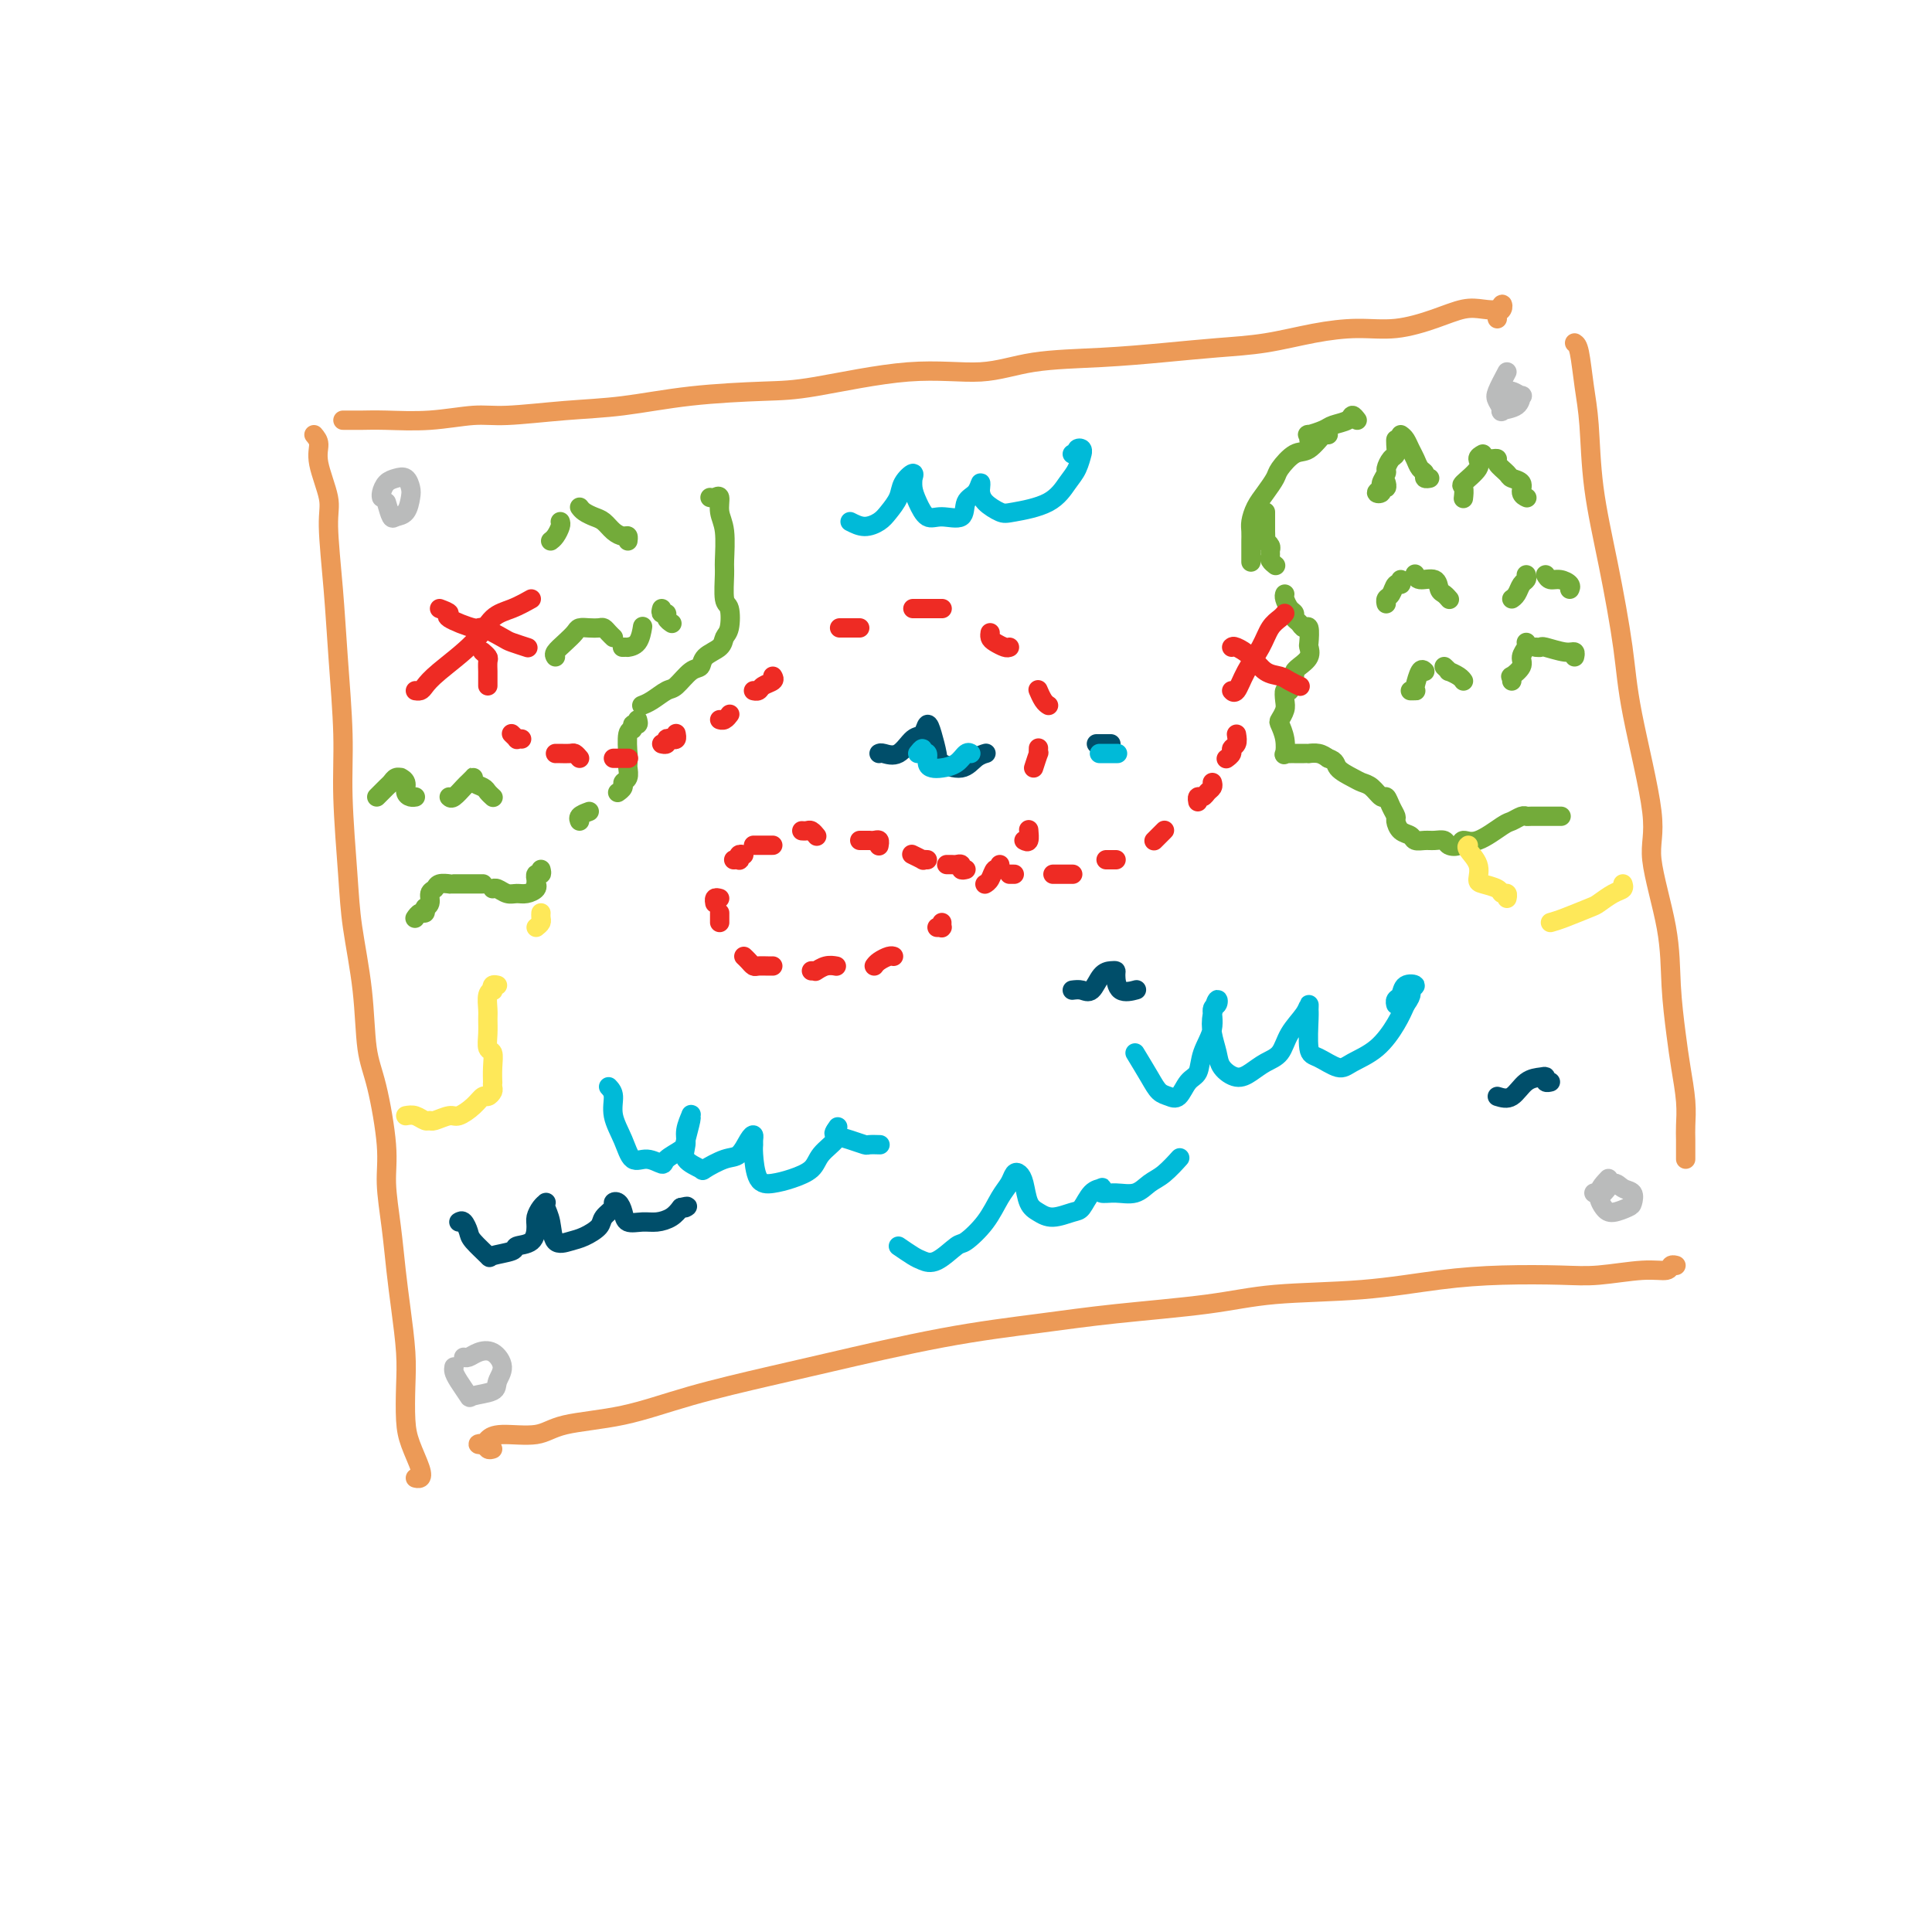 <svg viewBox='0 0 400 400' version='1.1' xmlns='http://www.w3.org/2000/svg' xmlns:xlink='http://www.w3.org/1999/xlink'><g fill='none' stroke='#EC9A57' stroke-width='4' stroke-linecap='round' stroke-linejoin='round'><path d='M65,90c0.485,0.578 0.970,1.156 1,2c0.030,0.844 -0.396,1.953 0,4c0.396,2.047 1.613,5.033 2,7c0.387,1.967 -0.055,2.915 0,6c0.055,3.085 0.606,8.307 1,13c0.394,4.693 0.629,8.857 1,14c0.371,5.143 0.877,11.265 1,16c0.123,4.735 -0.136,8.082 0,13c0.136,4.918 0.669,11.407 1,16c0.331,4.593 0.461,7.290 1,11c0.539,3.710 1.489,8.431 2,13c0.511,4.569 0.585,8.984 1,12c0.415,3.016 1.172,4.632 2,8c0.828,3.368 1.727,8.487 2,12c0.273,3.513 -0.081,5.421 0,8c0.081,2.579 0.596,5.828 1,9c0.404,3.172 0.696,6.266 1,9c0.304,2.734 0.619,5.107 1,8c0.381,2.893 0.827,6.305 1,9c0.173,2.695 0.072,4.673 0,7c-0.072,2.327 -0.114,5.002 0,7c0.114,1.998 0.384,3.320 1,5c0.616,1.680 1.577,3.718 2,5c0.423,1.282 0.306,1.807 0,2c-0.306,0.193 -0.802,0.055 -1,0c-0.198,-0.055 -0.099,-0.028 0,0'/><path d='M71,87c0.714,-0.002 1.429,-0.005 2,0c0.571,0.005 0.999,0.016 2,0c1.001,-0.016 2.573,-0.060 5,0c2.427,0.060 5.707,0.224 9,0c3.293,-0.224 6.599,-0.837 9,-1c2.401,-0.163 3.897,0.125 7,0c3.103,-0.125 7.813,-0.661 12,-1c4.187,-0.339 7.853,-0.481 12,-1c4.147,-0.519 8.777,-1.416 14,-2c5.223,-0.584 11.040,-0.857 15,-1c3.960,-0.143 6.062,-0.157 11,-1c4.938,-0.843 12.711,-2.516 19,-3c6.289,-0.484 11.095,0.221 15,0c3.905,-0.221 6.911,-1.368 11,-2c4.089,-0.632 9.262,-0.750 14,-1c4.738,-0.250 9.041,-0.631 13,-1c3.959,-0.369 7.574,-0.724 11,-1c3.426,-0.276 6.662,-0.472 10,-1c3.338,-0.528 6.777,-1.389 10,-2c3.223,-0.611 6.231,-0.973 9,-1c2.769,-0.027 5.298,0.281 8,0c2.702,-0.281 5.575,-1.152 8,-2c2.425,-0.848 4.402,-1.674 6,-2c1.598,-0.326 2.817,-0.151 4,0c1.183,0.151 2.331,0.279 3,0c0.669,-0.279 0.859,-0.964 1,-1c0.141,-0.036 0.234,0.578 0,1c-0.234,0.422 -0.794,0.652 -1,1c-0.206,0.348 -0.059,0.814 0,1c0.059,0.186 0.029,0.093 0,0'/><path d='M102,300c-0.347,0.112 -0.693,0.223 -1,0c-0.307,-0.223 -0.574,-0.782 -1,-1c-0.426,-0.218 -1.009,-0.095 -1,0c0.009,0.095 0.611,0.163 1,0c0.389,-0.163 0.566,-0.556 1,-1c0.434,-0.444 1.125,-0.940 3,-1c1.875,-0.060 4.936,0.314 7,0c2.064,-0.314 3.132,-1.317 6,-2c2.868,-0.683 7.534,-1.047 12,-2c4.466,-0.953 8.730,-2.496 14,-4c5.270,-1.504 11.546,-2.969 16,-4c4.454,-1.031 7.086,-1.627 13,-3c5.914,-1.373 15.110,-3.524 23,-5c7.890,-1.476 14.473,-2.278 20,-3c5.527,-0.722 9.999,-1.363 16,-2c6.001,-0.637 13.530,-1.271 19,-2c5.470,-0.729 8.881,-1.555 14,-2c5.119,-0.445 11.947,-0.511 18,-1c6.053,-0.489 11.332,-1.403 16,-2c4.668,-0.597 8.725,-0.877 13,-1c4.275,-0.123 8.766,-0.089 12,0c3.234,0.089 5.210,0.234 8,0c2.790,-0.234 6.394,-0.847 9,-1c2.606,-0.153 4.214,0.155 5,0c0.786,-0.155 0.750,-0.772 1,-1c0.250,-0.228 0.786,-0.065 1,0c0.214,0.065 0.107,0.033 0,0'/><path d='M326,71c0.337,0.216 0.673,0.432 1,2c0.327,1.568 0.644,4.488 1,7c0.356,2.512 0.750,4.615 1,8c0.250,3.385 0.356,8.050 1,13c0.644,4.950 1.826,10.185 3,16c1.174,5.815 2.339,12.210 3,17c0.661,4.790 0.817,7.974 2,14c1.183,6.026 3.392,14.893 4,20c0.608,5.107 -0.384,6.453 0,10c0.384,3.547 2.145,9.294 3,14c0.855,4.706 0.803,8.370 1,12c0.197,3.630 0.641,7.226 1,10c0.359,2.774 0.632,4.725 1,7c0.368,2.275 0.831,4.872 1,7c0.169,2.128 0.045,3.786 0,5c-0.045,1.214 -0.012,1.985 0,3c0.012,1.015 0.003,2.273 0,3c-0.003,0.727 -0.001,0.922 0,1c0.001,0.078 0.000,0.039 0,0'/></g>
<g fill='none' stroke='#BABBBB' stroke-width='4' stroke-linecap='round' stroke-linejoin='round'><path d='M94,283c-0.052,0.286 -0.105,0.572 0,1c0.105,0.428 0.366,0.999 1,2c0.634,1.001 1.639,2.432 2,3c0.361,0.568 0.078,0.275 1,0c0.922,-0.275 3.050,-0.530 4,-1c0.950,-0.470 0.721,-1.156 1,-2c0.279,-0.844 1.066,-1.848 1,-3c-0.066,-1.152 -0.985,-2.452 -2,-3c-1.015,-0.548 -2.128,-0.343 -3,0c-0.872,0.343 -1.504,0.823 -2,1c-0.496,0.177 -0.856,0.051 -1,0c-0.144,-0.051 -0.072,-0.025 0,0'/><path d='M80,104c0.362,1.259 0.725,2.518 1,3c0.275,0.482 0.464,0.189 1,0c0.536,-0.189 1.420,-0.272 2,-1c0.580,-0.728 0.857,-2.102 1,-3c0.143,-0.898 0.154,-1.320 0,-2c-0.154,-0.680 -0.472,-1.618 -1,-2c-0.528,-0.382 -1.266,-0.207 -2,0c-0.734,0.207 -1.465,0.447 -2,1c-0.535,0.553 -0.875,1.418 -1,2c-0.125,0.582 -0.036,0.881 0,1c0.036,0.119 0.018,0.060 0,0'/><path d='M312,77c-0.809,1.524 -1.618,3.048 -2,4c-0.382,0.952 -0.337,1.333 0,2c0.337,0.667 0.968,1.619 1,2c0.032,0.381 -0.533,0.189 0,0c0.533,-0.189 2.164,-0.376 3,-1c0.836,-0.624 0.875,-1.685 1,-2c0.125,-0.315 0.335,0.115 0,0c-0.335,-0.115 -1.214,-0.777 -2,-1c-0.786,-0.223 -1.479,-0.008 -2,0c-0.521,0.008 -0.871,-0.190 -1,0c-0.129,0.190 -0.037,0.769 0,1c0.037,0.231 0.018,0.116 0,0'/><path d='M333,244c-0.920,0.966 -1.841,1.931 -2,3c-0.159,1.069 0.442,2.241 1,3c0.558,0.759 1.072,1.105 2,1c0.928,-0.105 2.271,-0.661 3,-1c0.729,-0.339 0.844,-0.462 1,-1c0.156,-0.538 0.354,-1.493 0,-2c-0.354,-0.507 -1.262,-0.567 -2,-1c-0.738,-0.433 -1.308,-1.240 -2,-1c-0.692,0.240 -1.505,1.528 -2,2c-0.495,0.472 -0.672,0.127 -1,0c-0.328,-0.127 -0.808,-0.036 -1,0c-0.192,0.036 -0.096,0.018 0,0'/></g>
<g fill='none' stroke='#73AB3A' stroke-width='4' stroke-linecap='round' stroke-linejoin='round'><path d='M281,87c-0.391,-0.511 -0.781,-1.023 -1,-1c-0.219,0.023 -0.265,0.579 -1,1c-0.735,0.421 -2.158,0.705 -3,1c-0.842,0.295 -1.101,0.601 -2,1c-0.899,0.399 -2.437,0.890 -3,1c-0.563,0.110 -0.152,-0.163 0,0c0.152,0.163 0.043,0.761 0,1c-0.043,0.239 -0.022,0.120 0,0'/><path d='M262,106c-0.001,0.210 -0.001,0.420 0,1c0.001,0.580 0.004,1.532 0,2c-0.004,0.468 -0.015,0.454 0,1c0.015,0.546 0.057,1.652 0,2c-0.057,0.348 -0.212,-0.062 0,0c0.212,0.062 0.793,0.595 1,1c0.207,0.405 0.042,0.683 0,1c-0.042,0.317 0.040,0.673 0,1c-0.040,0.327 -0.203,0.627 0,1c0.203,0.373 0.772,0.821 1,1c0.228,0.179 0.114,0.090 0,0'/><path d='M275,90c-0.151,-0.331 -0.302,-0.662 -1,0c-0.698,0.662 -1.944,2.316 -3,3c-1.056,0.684 -1.922,0.398 -3,1c-1.078,0.602 -2.370,2.090 -3,3c-0.630,0.910 -0.600,1.240 -1,2c-0.400,0.760 -1.232,1.948 -2,3c-0.768,1.052 -1.474,1.967 -2,3c-0.526,1.033 -0.873,2.183 -1,3c-0.127,0.817 -0.034,1.302 0,2c0.034,0.698 0.009,1.610 0,2c-0.009,0.390 -0.002,0.259 0,1c0.002,0.741 0.001,2.355 0,3c-0.001,0.645 -0.000,0.323 0,0'/><path d='M266,123c-0.081,0.220 -0.162,0.440 0,1c0.162,0.560 0.568,1.461 1,2c0.432,0.539 0.890,0.716 1,1c0.110,0.284 -0.128,0.675 0,1c0.128,0.325 0.622,0.583 1,1c0.378,0.417 0.639,0.993 1,1c0.361,0.007 0.822,-0.556 1,0c0.178,0.556 0.072,2.229 0,3c-0.072,0.771 -0.110,0.638 0,1c0.110,0.362 0.366,1.219 0,2c-0.366,0.781 -1.356,1.486 -2,2c-0.644,0.514 -0.943,0.837 -1,1c-0.057,0.163 0.129,0.165 0,1c-0.129,0.835 -0.574,2.504 -1,3c-0.426,0.496 -0.833,-0.181 -1,0c-0.167,0.181 -0.094,1.220 0,2c0.094,0.780 0.207,1.303 0,2c-0.207,0.697 -0.736,1.570 -1,2c-0.264,0.430 -0.263,0.416 0,1c0.263,0.584 0.788,1.764 1,3c0.212,1.236 0.112,2.527 0,3c-0.112,0.473 -0.237,0.127 0,0c0.237,-0.127 0.837,-0.034 1,0c0.163,0.034 -0.110,0.009 0,0c0.110,-0.009 0.602,-0.002 1,0c0.398,0.002 0.701,-0.000 1,0c0.299,0.000 0.594,0.003 1,0c0.406,-0.003 0.923,-0.011 1,0c0.077,0.011 -0.287,0.041 0,0c0.287,-0.041 1.225,-0.155 2,0c0.775,0.155 1.388,0.577 2,1'/><path d='M275,157c1.689,0.501 1.412,1.252 2,2c0.588,0.748 2.041,1.491 3,2c0.959,0.509 1.422,0.783 2,1c0.578,0.217 1.269,0.377 2,1c0.731,0.623 1.502,1.710 2,2c0.498,0.290 0.724,-0.217 1,0c0.276,0.217 0.603,1.157 1,2c0.397,0.843 0.865,1.589 1,2c0.135,0.411 -0.063,0.488 0,1c0.063,0.512 0.387,1.458 1,2c0.613,0.542 1.516,0.680 2,1c0.484,0.320 0.548,0.821 1,1c0.452,0.179 1.291,0.035 2,0c0.709,-0.035 1.288,0.039 2,0c0.712,-0.039 1.556,-0.190 2,0c0.444,0.190 0.486,0.720 1,1c0.514,0.280 1.499,0.311 2,0c0.501,-0.311 0.519,-0.963 1,-1c0.481,-0.037 1.425,0.540 3,0c1.575,-0.540 3.782,-2.197 5,-3c1.218,-0.803 1.447,-0.751 2,-1c0.553,-0.249 1.428,-0.799 2,-1c0.572,-0.201 0.840,-0.054 1,0c0.160,0.054 0.211,0.014 1,0c0.789,-0.014 2.314,-0.004 3,0c0.686,0.004 0.531,0.001 1,0c0.469,-0.001 1.563,-0.000 2,0c0.437,0.000 0.219,0.000 0,0'/><path d='M147,103c0.301,0.071 0.602,0.141 1,0c0.398,-0.141 0.891,-0.494 1,0c0.109,0.494 -0.168,1.835 0,3c0.168,1.165 0.781,2.155 1,4c0.219,1.845 0.046,4.546 0,6c-0.046,1.454 0.037,1.660 0,3c-0.037,1.340 -0.193,3.815 0,5c0.193,1.185 0.735,1.079 1,2c0.265,0.921 0.254,2.867 0,4c-0.254,1.133 -0.753,1.453 -1,2c-0.247,0.547 -0.244,1.320 -1,2c-0.756,0.680 -2.270,1.266 -3,2c-0.730,0.734 -0.674,1.615 -1,2c-0.326,0.385 -1.033,0.275 -2,1c-0.967,0.725 -2.192,2.285 -3,3c-0.808,0.715 -1.197,0.584 -2,1c-0.803,0.416 -2.019,1.380 -3,2c-0.981,0.620 -1.726,0.898 -2,1c-0.274,0.102 -0.078,0.029 0,0c0.078,-0.029 0.039,-0.015 0,0'/><path d='M132,149c0.121,0.454 0.243,0.908 0,1c-0.243,0.092 -0.850,-0.177 -1,0c-0.150,0.177 0.156,0.801 0,1c-0.156,0.199 -0.774,-0.025 -1,1c-0.226,1.025 -0.059,3.301 0,4c0.059,0.699 0.012,-0.178 0,0c-0.012,0.178 0.012,1.409 0,2c-0.012,0.591 -0.059,0.540 0,1c0.059,0.460 0.226,1.430 0,2c-0.226,0.570 -0.844,0.740 -1,1c-0.156,0.260 0.150,0.608 0,1c-0.150,0.392 -0.757,0.826 -1,1c-0.243,0.174 -0.121,0.087 0,0'/><path d='M122,168c-0.844,0.311 -1.689,0.622 -2,1c-0.311,0.378 -0.089,0.822 0,1c0.089,0.178 0.044,0.089 0,0'/><path d='M112,180c0.113,0.455 0.227,0.911 0,1c-0.227,0.089 -0.793,-0.187 -1,0c-0.207,0.187 -0.054,0.837 0,1c0.054,0.163 0.008,-0.163 0,0c-0.008,0.163 0.020,0.814 0,1c-0.020,0.186 -0.088,-0.093 0,0c0.088,0.093 0.332,0.557 0,1c-0.332,0.443 -1.242,0.865 -2,1c-0.758,0.135 -1.366,-0.016 -2,0c-0.634,0.016 -1.294,0.200 -2,0c-0.706,-0.200 -1.459,-0.785 -2,-1c-0.541,-0.215 -0.869,-0.062 -1,0c-0.131,0.062 -0.066,0.031 0,0'/><path d='M100,183c-0.297,0.000 -0.594,0.000 -1,0c-0.406,-0.000 -0.922,-0.000 -1,0c-0.078,0.000 0.282,0.000 0,0c-0.282,-0.000 -1.207,-0.001 -2,0c-0.793,0.001 -1.455,0.003 -2,0c-0.545,-0.003 -0.973,-0.013 -1,0c-0.027,0.013 0.348,0.049 0,0c-0.348,-0.049 -1.417,-0.181 -2,0c-0.583,0.181 -0.678,0.676 -1,1c-0.322,0.324 -0.871,0.478 -1,1c-0.129,0.522 0.162,1.412 0,2c-0.162,0.588 -0.778,0.875 -1,1c-0.222,0.125 -0.049,0.090 0,0c0.049,-0.090 -0.026,-0.234 0,0c0.026,0.234 0.151,0.846 0,1c-0.151,0.154 -0.579,-0.151 -1,0c-0.421,0.151 -0.835,0.757 -1,1c-0.165,0.243 -0.083,0.121 0,0'/></g>
<g fill='none' stroke='#FEE859' stroke-width='4' stroke-linecap='round' stroke-linejoin='round'><path d='M84,231c0.647,-0.116 1.294,-0.231 2,0c0.706,0.231 1.473,0.810 2,1c0.527,0.190 0.816,-0.007 1,0c0.184,0.007 0.263,0.218 1,0c0.737,-0.218 2.134,-0.867 3,-1c0.866,-0.133 1.203,0.248 2,0c0.797,-0.248 2.056,-1.127 3,-2c0.944,-0.873 1.573,-1.741 2,-2c0.427,-0.259 0.650,0.091 1,0c0.350,-0.091 0.825,-0.621 1,-1c0.175,-0.379 0.048,-0.606 0,-1c-0.048,-0.394 -0.017,-0.954 0,-1c0.017,-0.046 0.019,0.424 0,0c-0.019,-0.424 -0.058,-1.742 0,-3c0.058,-1.258 0.212,-2.457 0,-3c-0.212,-0.543 -0.790,-0.429 -1,-1c-0.210,-0.571 -0.053,-1.828 0,-3c0.053,-1.172 0.000,-2.261 0,-3c-0.000,-0.739 0.051,-1.130 0,-2c-0.051,-0.870 -0.206,-2.219 0,-3c0.206,-0.781 0.773,-0.994 1,-1c0.227,-0.006 0.112,0.194 0,0c-0.112,-0.194 -0.223,-0.783 0,-1c0.223,-0.217 0.778,-0.062 1,0c0.222,0.062 0.111,0.031 0,0'/><path d='M111,192c0.423,-0.339 0.845,-0.679 1,-1c0.155,-0.321 0.042,-0.625 0,-1c-0.042,-0.375 -0.012,-0.821 0,-1c0.012,-0.179 0.006,-0.089 0,0'/><path d='M304,175c-0.229,0.167 -0.457,0.335 0,1c0.457,0.665 1.600,1.828 2,3c0.400,1.172 0.058,2.351 0,3c-0.058,0.649 0.166,0.766 1,1c0.834,0.234 2.276,0.585 3,1c0.724,0.415 0.730,0.895 1,1c0.270,0.105 0.803,-0.164 1,0c0.197,0.164 0.056,0.761 0,1c-0.056,0.239 -0.028,0.119 0,0'/><path d='M321,191c0.742,-0.212 1.485,-0.424 3,-1c1.515,-0.576 3.804,-1.517 5,-2c1.196,-0.483 1.301,-0.508 2,-1c0.699,-0.492 1.991,-1.452 3,-2c1.009,-0.548 1.733,-0.686 2,-1c0.267,-0.314 0.076,-0.804 0,-1c-0.076,-0.196 -0.038,-0.098 0,0'/></g>
<g fill='none' stroke='#EE2B24' stroke-width='4' stroke-linecap='round' stroke-linejoin='round'><path d='M255,134c0.153,-0.142 0.306,-0.284 1,0c0.694,0.284 1.931,0.994 3,2c1.069,1.006 1.972,2.308 3,3c1.028,0.692 2.183,0.773 3,1c0.817,0.227 1.297,0.600 2,1c0.703,0.400 1.629,0.829 2,1c0.371,0.171 0.185,0.086 0,0'/><path d='M266,127c-0.236,0.286 -0.472,0.571 -1,1c-0.528,0.429 -1.346,1.001 -2,2c-0.654,0.999 -1.142,2.425 -2,4c-0.858,1.575 -2.086,3.298 -3,5c-0.914,1.702 -1.515,3.381 -2,4c-0.485,0.619 -0.853,0.177 -1,0c-0.147,-0.177 -0.074,-0.088 0,0'/><path d='M256,152c0.121,0.754 0.242,1.509 0,2c-0.242,0.491 -0.848,0.719 -1,1c-0.152,0.281 0.152,0.614 0,1c-0.152,0.386 -0.758,0.825 -1,1c-0.242,0.175 -0.121,0.088 0,0'/><path d='M251,162c0.091,0.342 0.182,0.684 0,1c-0.182,0.316 -0.637,0.607 -1,1c-0.363,0.393 -0.633,0.889 -1,1c-0.367,0.111 -0.829,-0.162 -1,0c-0.171,0.162 -0.049,0.761 0,1c0.049,0.239 0.024,0.120 0,0'/><path d='M241,172c0.083,-0.083 0.166,-0.166 0,0c-0.166,0.166 -0.581,0.581 -1,1c-0.419,0.419 -0.844,0.844 -1,1c-0.156,0.156 -0.045,0.045 0,0c0.045,-0.045 0.022,-0.022 0,0'/><path d='M231,178c-0.022,0.000 -0.045,0.000 0,0c0.045,0.000 0.156,0.000 0,0c-0.156,-0.000 -0.581,0.000 -1,0c-0.419,0.000 -0.834,0.000 -1,0c-0.166,0.000 -0.083,0.000 0,0'/><path d='M222,181c0.089,0.000 0.178,0.000 0,0c-0.178,0.000 -0.622,0.000 -1,0c-0.378,0.000 -0.690,0.000 -1,0c-0.310,-0.000 -0.619,0.000 -1,0c-0.381,0.000 -0.834,0.000 -1,0c-0.166,0.000 -0.045,0.000 0,0c0.045,0.000 0.013,0.000 0,0c-0.013,0.000 -0.006,0.000 0,0'/><path d='M210,181c-0.422,0.000 -0.844,0.000 -1,0c-0.156,0.000 -0.044,0.000 0,0c0.044,0.000 0.022,0.000 0,0'/><path d='M200,180c-0.447,0.113 -0.894,0.226 -1,0c-0.106,-0.226 0.129,-0.793 0,-1c-0.129,-0.207 -0.622,-0.056 -1,0c-0.378,0.056 -0.640,0.015 -1,0c-0.360,-0.015 -0.817,-0.004 -1,0c-0.183,0.004 -0.091,0.002 0,0'/><path d='M192,178c-0.482,-0.030 -0.964,-0.060 -1,0c-0.036,0.060 0.375,0.208 0,0c-0.375,-0.208 -1.536,-0.774 -2,-1c-0.464,-0.226 -0.232,-0.113 0,0'/><path d='M182,175c-0.022,0.113 -0.044,0.226 0,0c0.044,-0.226 0.153,-0.793 0,-1c-0.153,-0.207 -0.566,-0.056 -1,0c-0.434,0.056 -0.887,0.015 -1,0c-0.113,-0.015 0.113,-0.004 0,0c-0.113,0.004 -0.566,0.001 -1,0c-0.434,-0.001 -0.847,-0.000 -1,0c-0.153,0.000 -0.044,0.000 0,0c0.044,-0.000 0.022,-0.000 0,0'/><path d='M169,173c0.091,0.113 0.182,0.226 0,0c-0.182,-0.226 -0.636,-0.793 -1,-1c-0.364,-0.207 -0.636,-0.056 -1,0c-0.364,0.056 -0.818,0.016 -1,0c-0.182,-0.016 -0.091,-0.008 0,0'/><path d='M160,175c-0.332,0.000 -0.663,0.000 -1,0c-0.337,0.000 -0.678,0.000 -1,0c-0.322,0.000 -0.625,0.000 -1,0c-0.375,0.000 -0.821,0.000 -1,0c-0.179,0.000 -0.089,0.000 0,0'/><path d='M154,177c-0.415,-0.113 -0.829,-0.226 -1,0c-0.171,0.226 -0.098,0.793 0,1c0.098,0.207 0.222,0.056 0,0c-0.222,-0.056 -0.791,-0.015 -1,0c-0.209,0.015 -0.060,0.004 0,0c0.060,-0.004 0.030,-0.002 0,0'/><path d='M149,186c-0.422,-0.111 -0.844,-0.222 -1,0c-0.156,0.222 -0.044,0.778 0,1c0.044,0.222 0.022,0.111 0,0'/><path d='M149,189c0.000,0.311 0.000,0.622 0,1c0.000,0.378 0.000,0.822 0,1c0.000,0.178 0.000,0.089 0,0'/><path d='M154,198c0.326,0.309 0.651,0.619 1,1c0.349,0.381 0.720,0.834 1,1c0.280,0.166 0.467,0.044 1,0c0.533,-0.044 1.411,-0.012 2,0c0.589,0.012 0.889,0.003 1,0c0.111,-0.003 0.032,-0.001 0,0c-0.032,0.001 -0.016,0.000 0,0'/><path d='M168,201c0.411,0.008 0.821,0.016 1,0c0.179,-0.016 0.125,-0.057 0,0c-0.125,0.057 -0.322,0.211 0,0c0.322,-0.211 1.164,-0.788 2,-1c0.836,-0.212 1.668,-0.061 2,0c0.332,0.061 0.166,0.030 0,0'/><path d='M181,200c0.226,-0.310 0.452,-0.619 1,-1c0.548,-0.381 1.417,-0.833 2,-1c0.583,-0.167 0.881,-0.048 1,0c0.119,0.048 0.060,0.024 0,0'/><path d='M194,192c0.423,0.008 0.845,0.016 1,0c0.155,-0.016 0.041,-0.056 0,0c-0.041,0.056 -0.011,0.207 0,0c0.011,-0.207 0.003,-0.774 0,-1c-0.003,-0.226 -0.002,-0.113 0,0'/><path d='M204,183c0.024,-0.014 0.049,-0.027 0,0c-0.049,0.027 -0.171,0.095 0,0c0.171,-0.095 0.634,-0.351 1,-1c0.366,-0.649 0.634,-1.689 1,-2c0.366,-0.311 0.829,0.109 1,0c0.171,-0.109 0.049,-0.745 0,-1c-0.049,-0.255 -0.024,-0.127 0,0'/><path d='M212,174c0.422,0.222 0.844,0.444 1,0c0.156,-0.444 0.044,-1.556 0,-2c-0.044,-0.444 -0.022,-0.222 0,0'/><path d='M214,159c0.423,-1.298 0.845,-2.595 1,-3c0.155,-0.405 0.042,0.083 0,0c-0.042,-0.083 -0.012,-0.738 0,-1c0.012,-0.262 0.006,-0.131 0,0'/><path d='M217,146c0.083,0.053 0.166,0.105 0,0c-0.166,-0.105 -0.581,-0.368 -1,-1c-0.419,-0.632 -0.844,-1.632 -1,-2c-0.156,-0.368 -0.045,-0.105 0,0c0.045,0.105 0.022,0.053 0,0'/><path d='M209,134c-0.226,0.091 -0.453,0.182 -1,0c-0.547,-0.182 -1.415,-0.636 -2,-1c-0.585,-0.364 -0.888,-0.636 -1,-1c-0.112,-0.364 -0.032,-0.818 0,-1c0.032,-0.182 0.016,-0.091 0,0'/><path d='M195,126c0.059,0.000 0.118,0.000 0,0c-0.118,0.000 -0.414,0.000 -1,0c-0.586,0.000 -1.464,0.000 -2,0c-0.536,0.000 -0.731,0.000 -1,0c-0.269,-0.000 -0.611,0.000 -1,0c-0.389,0.000 -0.825,-0.000 -1,0c-0.175,0.000 -0.087,0.000 0,0'/><path d='M178,130c-0.622,0.000 -1.244,0.000 -2,0c-0.756,0.000 -1.644,0.000 -2,0c-0.356,0.000 -0.178,0.000 0,0'/><path d='M160,140c0.204,0.340 0.408,0.679 0,1c-0.408,0.321 -1.429,0.622 -2,1c-0.571,0.378 -0.692,0.833 -1,1c-0.308,0.167 -0.802,0.048 -1,0c-0.198,-0.048 -0.099,-0.024 0,0'/><path d='M151,148c0.083,-0.113 0.167,-0.226 0,0c-0.167,0.226 -0.583,0.792 -1,1c-0.417,0.208 -0.833,0.060 -1,0c-0.167,-0.060 -0.083,-0.030 0,0'/><path d='M140,152c-0.022,-0.111 -0.043,-0.222 0,0c0.043,0.222 0.151,0.778 0,1c-0.151,0.222 -0.563,0.112 -1,0c-0.437,-0.112 -0.901,-0.226 -1,0c-0.099,0.226 0.166,0.792 0,1c-0.166,0.208 -0.762,0.060 -1,0c-0.238,-0.060 -0.119,-0.030 0,0'/><path d='M130,157c0.119,0.000 0.238,0.000 0,0c-0.238,0.000 -0.835,0.000 -1,0c-0.165,0.000 0.100,0.000 0,0c-0.100,0.000 -0.565,0.000 -1,0c-0.435,0.000 -0.838,-0.000 -1,0c-0.162,0.000 -0.081,0.000 0,0'/><path d='M120,157c-0.362,-0.423 -0.724,-0.845 -1,-1c-0.276,-0.155 -0.466,-0.041 -1,0c-0.534,0.041 -1.413,0.011 -2,0c-0.587,-0.011 -0.882,-0.003 -1,0c-0.118,0.003 -0.059,0.002 0,0'/><path d='M108,153c-0.453,-0.030 -0.906,-0.061 -1,0c-0.094,0.061 0.171,0.212 0,0c-0.171,-0.212 -0.778,-0.789 -1,-1c-0.222,-0.211 -0.060,-0.057 0,0c0.060,0.057 0.017,0.016 0,0c-0.017,-0.016 -0.009,-0.008 0,0'/><path d='M101,142c-0.002,-0.787 -0.004,-1.574 0,-2c0.004,-0.426 0.015,-0.493 0,-1c-0.015,-0.507 -0.056,-1.456 0,-2c0.056,-0.544 0.207,-0.685 0,-1c-0.207,-0.315 -0.774,-0.804 -1,-1c-0.226,-0.196 -0.113,-0.098 0,0'/><path d='M91,126c0.989,0.374 1.978,0.748 2,1c0.022,0.252 -0.921,0.382 0,1c0.921,0.618 3.708,1.725 5,2c1.292,0.275 1.089,-0.280 2,0c0.911,0.280 2.938,1.395 4,2c1.062,0.605 1.161,0.698 2,1c0.839,0.302 2.418,0.812 3,1c0.582,0.188 0.166,0.054 0,0c-0.166,-0.054 -0.083,-0.027 0,0'/><path d='M110,124c-1.308,0.728 -2.616,1.455 -4,2c-1.384,0.545 -2.843,0.906 -4,2c-1.157,1.094 -2.013,2.920 -4,5c-1.987,2.080 -5.107,4.414 -7,6c-1.893,1.586 -2.559,2.425 -3,3c-0.441,0.575 -0.657,0.886 -1,1c-0.343,0.114 -0.812,0.033 -1,0c-0.188,-0.033 -0.094,-0.016 0,0'/></g>
<g fill='none' stroke='#00BAD8' stroke-width='4' stroke-linecap='round' stroke-linejoin='round'><path d='M176,108c0.974,0.494 1.947,0.989 3,1c1.053,0.011 2.185,-0.461 3,-1c0.815,-0.539 1.315,-1.145 2,-2c0.685,-0.855 1.557,-1.957 2,-3c0.443,-1.043 0.458,-2.025 1,-3c0.542,-0.975 1.612,-1.941 2,-2c0.388,-0.059 0.096,0.791 0,1c-0.096,0.209 0.006,-0.222 0,0c-0.006,0.222 -0.120,1.095 0,2c0.120,0.905 0.475,1.840 1,3c0.525,1.160 1.219,2.544 2,3c0.781,0.456 1.649,-0.016 3,0c1.351,0.016 3.185,0.519 4,0c0.815,-0.519 0.610,-2.060 1,-3c0.390,-0.940 1.373,-1.280 2,-2c0.627,-0.720 0.896,-1.822 1,-2c0.104,-0.178 0.043,0.566 0,1c-0.043,0.434 -0.070,0.557 0,1c0.070,0.443 0.235,1.206 1,2c0.765,0.794 2.131,1.620 3,2c0.869,0.380 1.242,0.315 3,0c1.758,-0.315 4.902,-0.878 7,-2c2.098,-1.122 3.152,-2.801 4,-4c0.848,-1.199 1.491,-1.916 2,-3c0.509,-1.084 0.883,-2.535 1,-3c0.117,-0.465 -0.025,0.058 0,0c0.025,-0.058 0.217,-0.695 0,-1c-0.217,-0.305 -0.842,-0.278 -1,0c-0.158,0.278 0.150,0.806 0,1c-0.150,0.194 -0.757,0.056 -1,0c-0.243,-0.056 -0.121,-0.028 0,0'/><path d='M126,225c0.472,0.511 0.944,1.022 1,2c0.056,0.978 -0.303,2.424 0,4c0.303,1.576 1.269,3.282 2,5c0.731,1.718 1.226,3.449 2,4c0.774,0.551 1.828,-0.077 3,0c1.172,0.077 2.461,0.858 3,1c0.539,0.142 0.326,-0.353 1,-1c0.674,-0.647 2.234,-1.444 3,-2c0.766,-0.556 0.737,-0.872 1,-2c0.263,-1.128 0.817,-3.068 1,-4c0.183,-0.932 -0.007,-0.857 0,-1c0.007,-0.143 0.209,-0.504 0,0c-0.209,0.504 -0.830,1.874 -1,3c-0.170,1.126 0.111,2.007 0,3c-0.111,0.993 -0.612,2.097 0,3c0.612,0.903 2.339,1.605 3,2c0.661,0.395 0.258,0.483 1,0c0.742,-0.483 2.630,-1.538 4,-2c1.370,-0.462 2.224,-0.331 3,-1c0.776,-0.669 1.476,-2.138 2,-3c0.524,-0.862 0.874,-1.117 1,-1c0.126,0.117 0.028,0.606 0,1c-0.028,0.394 0.014,0.692 0,1c-0.014,0.308 -0.085,0.627 0,2c0.085,1.373 0.325,3.799 1,5c0.675,1.201 1.786,1.178 3,1c1.214,-0.178 2.533,-0.509 4,-1c1.467,-0.491 3.084,-1.142 4,-2c0.916,-0.858 1.131,-1.923 2,-3c0.869,-1.077 2.391,-2.165 3,-3c0.609,-0.835 0.304,-1.418 0,-2'/><path d='M173,234c0.810,-1.286 0.334,-0.502 0,0c-0.334,0.502 -0.527,0.723 0,1c0.527,0.277 1.773,0.610 3,1c1.227,0.390 2.434,0.837 3,1c0.566,0.163 0.491,0.044 1,0c0.509,-0.044 1.600,-0.012 2,0c0.400,0.012 0.108,0.003 0,0c-0.108,-0.003 -0.031,-0.001 0,0c0.031,0.001 0.015,0.000 0,0'/><path d='M235,218c1.089,1.798 2.178,3.596 3,5c0.822,1.404 1.376,2.414 2,3c0.624,0.586 1.318,0.749 2,1c0.682,0.251 1.353,0.592 2,0c0.647,-0.592 1.268,-2.117 2,-3c0.732,-0.883 1.573,-1.125 2,-2c0.427,-0.875 0.441,-2.384 1,-4c0.559,-1.616 1.663,-3.339 2,-5c0.337,-1.661 -0.093,-3.260 0,-4c0.093,-0.740 0.708,-0.620 1,-1c0.292,-0.380 0.262,-1.259 0,-1c-0.262,0.259 -0.755,1.657 -1,3c-0.245,1.343 -0.243,2.631 0,4c0.243,1.369 0.725,2.819 1,4c0.275,1.181 0.343,2.091 1,3c0.657,0.909 1.904,1.815 3,2c1.096,0.185 2.041,-0.352 3,-1c0.959,-0.648 1.931,-1.408 3,-2c1.069,-0.592 2.234,-1.017 3,-2c0.766,-0.983 1.134,-2.524 2,-4c0.866,-1.476 2.231,-2.886 3,-4c0.769,-1.114 0.942,-1.933 1,-2c0.058,-0.067 0.000,0.617 0,1c-0.000,0.383 0.056,0.465 0,2c-0.056,1.535 -0.224,4.523 0,6c0.224,1.477 0.840,1.442 2,2c1.160,0.558 2.863,1.710 4,2c1.137,0.290 1.707,-0.283 3,-1c1.293,-0.717 3.310,-1.578 5,-3c1.690,-1.422 3.054,-3.406 4,-5c0.946,-1.594 1.473,-2.797 2,-4'/><path d='M291,208c1.838,-2.483 0.934,-2.691 1,-3c0.066,-0.309 1.104,-0.720 1,-1c-0.104,-0.280 -1.348,-0.429 -2,0c-0.652,0.429 -0.711,1.434 -1,2c-0.289,0.566 -0.809,0.691 -1,1c-0.191,0.309 -0.055,0.803 0,1c0.055,0.197 0.027,0.099 0,0'/><path d='M186,258c1.102,0.756 2.205,1.512 3,2c0.795,0.488 1.283,0.709 2,1c0.717,0.291 1.662,0.654 3,0c1.338,-0.654 3.069,-2.324 4,-3c0.931,-0.676 1.061,-0.356 2,-1c0.939,-0.644 2.685,-2.250 4,-4c1.315,-1.750 2.198,-3.642 3,-5c0.802,-1.358 1.524,-2.183 2,-3c0.476,-0.817 0.707,-1.628 1,-2c0.293,-0.372 0.646,-0.305 1,0c0.354,0.305 0.707,0.849 1,2c0.293,1.151 0.526,2.910 1,4c0.474,1.090 1.190,1.511 2,2c0.810,0.489 1.713,1.045 3,1c1.287,-0.045 2.958,-0.693 4,-1c1.042,-0.307 1.454,-0.275 2,-1c0.546,-0.725 1.226,-2.209 2,-3c0.774,-0.791 1.642,-0.890 2,-1c0.358,-0.110 0.206,-0.232 0,0c-0.206,0.232 -0.467,0.818 0,1c0.467,0.182 1.664,-0.039 3,0c1.336,0.039 2.813,0.340 4,0c1.187,-0.340 2.083,-1.320 3,-2c0.917,-0.680 1.854,-1.058 3,-2c1.146,-0.942 2.501,-2.446 3,-3c0.499,-0.554 0.143,-0.158 0,0c-0.143,0.158 -0.071,0.079 0,0'/></g>
<g fill='none' stroke='#004E6A' stroke-width='4' stroke-linecap='round' stroke-linejoin='round'><path d='M95,253c0.315,-0.190 0.630,-0.380 1,0c0.370,0.380 0.793,1.328 1,2c0.207,0.672 0.196,1.066 1,2c0.804,0.934 2.422,2.407 3,3c0.578,0.593 0.117,0.307 1,0c0.883,-0.307 3.112,-0.634 4,-1c0.888,-0.366 0.437,-0.770 1,-1c0.563,-0.230 2.141,-0.286 3,-1c0.859,-0.714 1.001,-2.086 1,-3c-0.001,-0.914 -0.144,-1.370 0,-2c0.144,-0.630 0.573,-1.435 1,-2c0.427,-0.565 0.850,-0.890 1,-1c0.150,-0.110 0.028,-0.004 0,0c-0.028,0.004 0.040,-0.093 0,0c-0.040,0.093 -0.188,0.377 0,1c0.188,0.623 0.713,1.587 1,3c0.287,1.413 0.338,3.277 1,4c0.662,0.723 1.936,0.306 3,0c1.064,-0.306 1.916,-0.502 3,-1c1.084,-0.498 2.398,-1.298 3,-2c0.602,-0.702 0.490,-1.307 1,-2c0.510,-0.693 1.641,-1.474 2,-2c0.359,-0.526 -0.052,-0.796 0,-1c0.052,-0.204 0.569,-0.341 1,0c0.431,0.341 0.776,1.161 1,2c0.224,0.839 0.325,1.697 1,2c0.675,0.303 1.923,0.050 3,0c1.077,-0.050 1.982,0.102 3,0c1.018,-0.102 2.148,-0.458 3,-1c0.852,-0.542 1.426,-1.271 2,-2'/><path d='M141,250c1.933,-0.467 1.267,-0.133 1,0c-0.267,0.133 -0.133,0.067 0,0'/><path d='M310,227c1.011,0.312 2.021,0.623 3,0c0.979,-0.623 1.926,-2.181 3,-3c1.074,-0.819 2.274,-0.899 3,-1c0.726,-0.101 0.978,-0.223 1,0c0.022,0.223 -0.186,0.791 0,1c0.186,0.209 0.768,0.060 1,0c0.232,-0.060 0.116,-0.030 0,0'/><path d='M222,205c0.665,-0.083 1.331,-0.166 2,0c0.669,0.166 1.342,0.581 2,0c0.658,-0.581 1.301,-2.158 2,-3c0.699,-0.842 1.452,-0.947 2,-1c0.548,-0.053 0.889,-0.053 1,0c0.111,0.053 -0.009,0.158 0,1c0.009,0.842 0.147,2.422 1,3c0.853,0.578 2.422,0.156 3,0c0.578,-0.156 0.165,-0.044 0,0c-0.165,0.044 -0.083,0.022 0,0'/><path d='M182,156c0.159,-0.088 0.319,-0.176 1,0c0.681,0.176 1.884,0.615 3,0c1.116,-0.615 2.145,-2.285 3,-3c0.855,-0.715 1.536,-0.477 2,-1c0.464,-0.523 0.711,-1.809 1,-2c0.289,-0.191 0.619,0.713 1,2c0.381,1.287 0.814,2.958 1,4c0.186,1.042 0.127,1.456 1,2c0.873,0.544 2.679,1.218 4,1c1.321,-0.218 2.158,-1.326 3,-2c0.842,-0.674 1.688,-0.912 2,-1c0.312,-0.088 0.089,-0.025 0,0c-0.089,0.025 -0.045,0.013 0,0'/><path d='M227,154c0.339,0.000 0.679,0.000 1,0c0.321,0.000 0.625,0.000 1,0c0.375,0.000 0.821,0.000 1,0c0.179,0.000 0.089,0.000 0,0'/></g>
<g fill='none' stroke='#00BAD8' stroke-width='4' stroke-linecap='round' stroke-linejoin='round'><path d='M190,156c0.425,-0.537 0.850,-1.074 1,-1c0.150,0.074 0.025,0.758 0,1c-0.025,0.242 0.048,0.040 0,0c-0.048,-0.040 -0.218,0.081 0,0c0.218,-0.081 0.824,-0.363 1,0c0.176,0.363 -0.080,1.372 0,2c0.080,0.628 0.494,0.876 1,1c0.506,0.124 1.102,0.124 2,0c0.898,-0.124 2.097,-0.373 3,-1c0.903,-0.627 1.510,-1.632 2,-2c0.490,-0.368 0.863,-0.099 1,0c0.137,0.099 0.039,0.028 0,0c-0.039,-0.028 -0.020,-0.014 0,0'/><path d='M228,156c-0.333,0.000 -0.667,0.000 0,0c0.667,0.000 2.333,0.000 3,0c0.667,0.000 0.333,0.000 0,0'/></g>
<g fill='none' stroke='#73AB3A' stroke-width='4' stroke-linecap='round' stroke-linejoin='round'><path d='M289,92c0.006,-0.479 0.012,-0.959 0,-1c-0.012,-0.041 -0.040,0.355 0,1c0.040,0.645 0.150,1.539 0,2c-0.150,0.461 -0.561,0.491 -1,1c-0.439,0.509 -0.907,1.499 -1,2c-0.093,0.501 0.189,0.514 0,1c-0.189,0.486 -0.850,1.447 -1,2c-0.150,0.553 0.212,0.699 0,1c-0.212,0.301 -0.999,0.756 -1,1c-0.001,0.244 0.784,0.276 1,0c0.216,-0.276 -0.138,-0.858 0,-1c0.138,-0.142 0.769,0.158 1,0c0.231,-0.158 0.062,-0.774 0,-1c-0.062,-0.226 -0.017,-0.061 0,0c0.017,0.061 0.005,0.017 0,0c-0.005,-0.017 -0.002,-0.009 0,0'/><path d='M290,90c0.334,0.242 0.668,0.484 1,1c0.332,0.516 0.662,1.305 1,2c0.338,0.695 0.683,1.297 1,2c0.317,0.703 0.607,1.509 1,2c0.393,0.491 0.889,0.668 1,1c0.111,0.332 -0.162,0.820 0,1c0.162,0.180 0.761,0.051 1,0c0.239,-0.051 0.120,-0.026 0,0'/><path d='M307,94c-0.514,0.283 -1.027,0.567 -1,1c0.027,0.433 0.596,1.017 0,2c-0.596,0.983 -2.356,2.367 -3,3c-0.644,0.633 -0.174,0.517 0,1c0.174,0.483 0.050,1.567 0,2c-0.050,0.433 -0.025,0.217 0,0'/><path d='M309,95c0.480,-0.060 0.959,-0.119 1,0c0.041,0.119 -0.358,0.417 0,1c0.358,0.583 1.473,1.452 2,2c0.527,0.548 0.467,0.774 1,1c0.533,0.226 1.658,0.452 2,1c0.342,0.548 -0.100,1.417 0,2c0.100,0.583 0.743,0.881 1,1c0.257,0.119 0.129,0.060 0,0'/><path d='M290,120c0.091,0.477 0.182,0.955 0,1c-0.182,0.045 -0.637,-0.341 -1,0c-0.363,0.341 -0.633,1.411 -1,2c-0.367,0.589 -0.829,0.697 -1,1c-0.171,0.303 -0.049,0.801 0,1c0.049,0.199 0.024,0.100 0,0'/><path d='M293,119c-0.029,-0.128 -0.057,-0.256 0,0c0.057,0.256 0.201,0.895 1,1c0.799,0.105 2.253,-0.326 3,0c0.747,0.326 0.788,1.407 1,2c0.212,0.593 0.596,0.698 1,1c0.404,0.302 0.830,0.801 1,1c0.170,0.199 0.085,0.100 0,0'/><path d='M316,119c0.091,0.362 0.182,0.724 0,1c-0.182,0.276 -0.636,0.466 -1,1c-0.364,0.534 -0.636,1.413 -1,2c-0.364,0.587 -0.818,0.882 -1,1c-0.182,0.118 -0.091,0.059 0,0'/><path d='M320,119c0.257,0.445 0.514,0.890 1,1c0.486,0.110 1.203,-0.115 2,0c0.797,0.115 1.676,0.569 2,1c0.324,0.431 0.093,0.837 0,1c-0.093,0.163 -0.046,0.081 0,0'/><path d='M295,139c-0.312,-0.309 -0.623,-0.619 -1,0c-0.377,0.619 -0.819,2.166 -1,3c-0.181,0.834 -0.100,0.956 0,1c0.100,0.044 0.219,0.012 0,0c-0.219,-0.012 -0.777,-0.003 -1,0c-0.223,0.003 -0.112,0.002 0,0'/><path d='M299,138c0.475,0.445 0.951,0.890 1,1c0.049,0.110 -0.327,-0.115 0,0c0.327,0.115 1.357,0.569 2,1c0.643,0.431 0.898,0.837 1,1c0.102,0.163 0.051,0.081 0,0'/><path d='M316,133c0.130,0.240 0.259,0.480 0,1c-0.259,0.520 -0.907,1.320 -1,2c-0.093,0.680 0.367,1.240 0,2c-0.367,0.760 -1.562,1.719 -2,2c-0.438,0.281 -0.118,-0.117 0,0c0.118,0.117 0.034,0.748 0,1c-0.034,0.252 -0.017,0.126 0,0'/><path d='M318,134c0.415,0.032 0.829,0.065 1,0c0.171,-0.065 0.098,-0.227 1,0c0.902,0.227 2.778,0.844 4,1c1.222,0.156 1.791,-0.150 2,0c0.209,0.150 0.060,0.757 0,1c-0.060,0.243 -0.030,0.121 0,0'/><path d='M116,108c0.083,0.226 0.167,0.452 0,1c-0.167,0.548 -0.583,1.417 -1,2c-0.417,0.583 -0.833,0.881 -1,1c-0.167,0.119 -0.083,0.060 0,0'/><path d='M120,105c0.244,0.326 0.489,0.652 1,1c0.511,0.348 1.290,0.719 2,1c0.710,0.281 1.353,0.471 2,1c0.647,0.529 1.298,1.396 2,2c0.702,0.604 1.456,0.945 2,1c0.544,0.055 0.877,-0.178 1,0c0.123,0.178 0.035,0.765 0,1c-0.035,0.235 -0.018,0.117 0,0'/><path d='M115,136c-0.171,-0.249 -0.341,-0.497 0,-1c0.341,-0.503 1.194,-1.259 2,-2c0.806,-0.741 1.564,-1.467 2,-2c0.436,-0.533 0.550,-0.872 1,-1c0.450,-0.128 1.234,-0.045 2,0c0.766,0.045 1.512,0.051 2,0c0.488,-0.051 0.718,-0.158 1,0c0.282,0.158 0.614,0.581 1,1c0.386,0.419 0.824,0.834 1,1c0.176,0.166 0.088,0.083 0,0'/><path d='M129,134c-0.127,0.002 -0.255,0.003 0,0c0.255,-0.003 0.891,-0.011 1,0c0.109,0.011 -0.311,0.042 0,0c0.311,-0.042 1.351,-0.156 2,-1c0.649,-0.844 0.905,-2.420 1,-3c0.095,-0.580 0.027,-0.166 0,0c-0.027,0.166 -0.014,0.083 0,0'/><path d='M137,126c-0.121,0.445 -0.242,0.890 0,1c0.242,0.110 0.848,-0.115 1,0c0.152,0.115 -0.152,0.569 0,1c0.152,0.431 0.758,0.837 1,1c0.242,0.163 0.121,0.081 0,0'/><path d='M78,165c0.754,-0.763 1.507,-1.525 2,-2c0.493,-0.475 0.724,-0.661 1,-1c0.276,-0.339 0.595,-0.830 1,-1c0.405,-0.170 0.896,-0.017 1,0c0.104,0.017 -0.179,-0.100 0,0c0.179,0.100 0.819,0.419 1,1c0.181,0.581 -0.096,1.424 0,2c0.096,0.576 0.564,0.886 1,1c0.436,0.114 0.839,0.033 1,0c0.161,-0.033 0.081,-0.016 0,0'/><path d='M93,165c0.219,0.204 0.437,0.408 1,0c0.563,-0.408 1.469,-1.427 2,-2c0.531,-0.573 0.685,-0.701 1,-1c0.315,-0.299 0.791,-0.771 1,-1c0.209,-0.229 0.151,-0.215 0,0c-0.151,0.215 -0.394,0.632 0,1c0.394,0.368 1.425,0.686 2,1c0.575,0.314 0.693,0.623 1,1c0.307,0.377 0.802,0.822 1,1c0.198,0.178 0.099,0.089 0,0'/></g>
</svg>